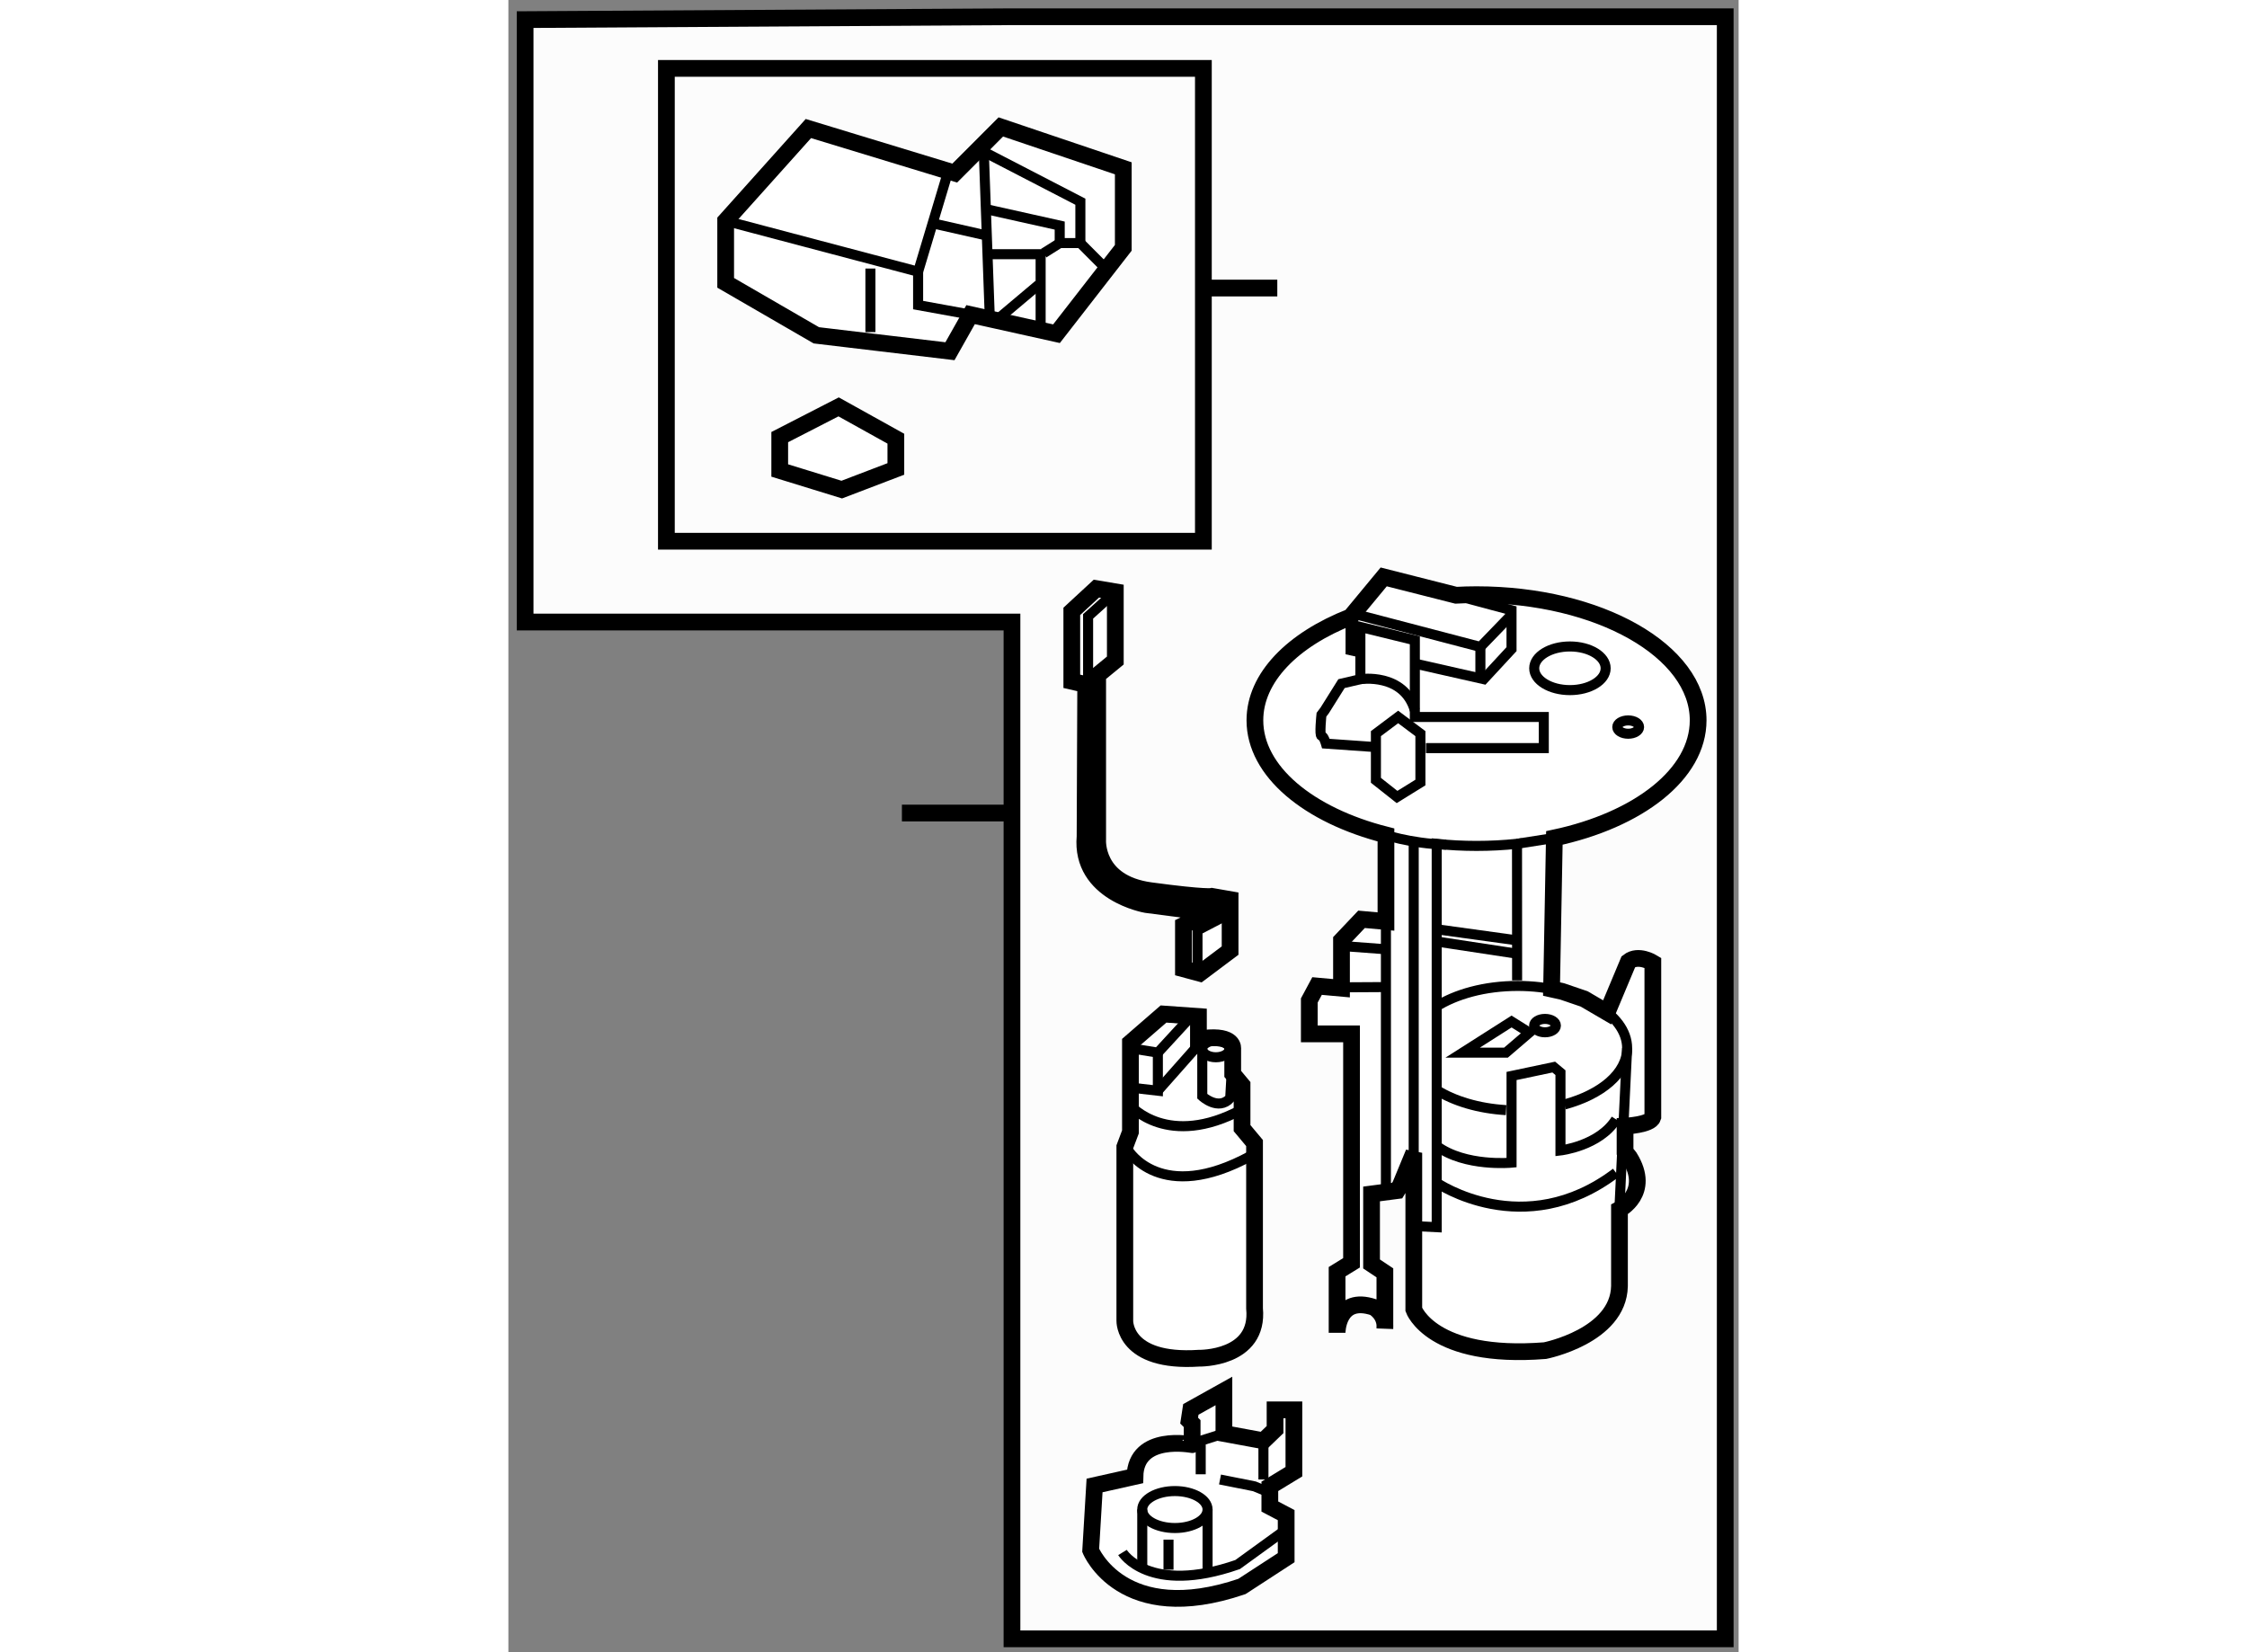 <?xml version="1.0" encoding="utf-8"?>
<!-- Generator: Adobe Illustrator 15.1.0, SVG Export Plug-In . SVG Version: 6.00 Build 0)  -->
<!DOCTYPE svg PUBLIC "-//W3C//DTD SVG 1.1//EN" "http://www.w3.org/Graphics/SVG/1.1/DTD/svg11.dtd">
<svg version="1.1" xmlns="http://www.w3.org/2000/svg" xmlns:xlink="http://www.w3.org/1999/xlink" x="0px" y="0px" width="244.8px"
	 height="180px" viewBox="9.447 26.52 36.751 49.357" enable-background="new 0 0 244.8 180" xml:space="preserve">
	
<rect x="9.447" y="26.52" width="36.751" height="49.357" fill="#808080" stroke="none"/>
	
<g><polygon fill="#FCFCFC" stroke="#000000" stroke-width="0.5" points="45.798,75.477 24.491,75.477 24.491,45.102 9.947,45.102 
			9.947,27.106 24.491,27.02 45.798,27.02 		"></polygon><line fill="none" stroke="#000000" stroke-width="0.5" x1="24.491" y1="50.808" x2="21.203" y2="50.808"></line></g><g><path fill="#FFFFFF" stroke="#000000" stroke-width="0.5" d="M28.165,70.626l-1.207,0.27l-0.116,1.938
			c0,0,0.937,2.298,4.518,1.079l1.322-0.86v-1.271l-0.488-0.257v-0.603l0.719-0.437v-1.848H32.35v0.59l-0.347,0.334l-1.181-0.218
			v-1.27l-0.988,0.551l-0.051,0.334l0.09,0.09v0.629C29.873,69.677,28.19,69.342,28.165,70.626z"></path><ellipse fill="none" stroke="#000000" stroke-width="0.3" cx="29.358" cy="71.615" rx="0.976" ry="0.552"></ellipse><line fill="none" stroke="#000000" stroke-width="0.3" x1="28.383" y1="71.615" x2="28.383" y2="73.323"></line><line fill="none" stroke="#000000" stroke-width="0.3" x1="30.334" y1="71.615" x2="30.334" y2="73.451"></line><path fill="none" stroke="#000000" stroke-width="0.3" d="M27.792,72.898c0,0,0.783,1.284,3.44,0.36l1.399-1.014"></path><line fill="none" stroke="#000000" stroke-width="0.3" x1="32.003" y1="69.561" x2="32.003" y2="70.717"></line><polyline fill="none" stroke="#000000" stroke-width="0.3" points="30.822,69.342 30.129,69.561 30.129,70.562 		"></polyline><line fill="none" stroke="#000000" stroke-width="0.3" x1="29.167" y1="72.514" x2="29.167" y2="73.412"></line><polyline fill="none" stroke="#000000" stroke-width="0.3" points="30.706,70.717 31.734,70.922 32.195,71.114 		"></polyline></g><g><path fill="#FFFFFF" stroke="#000000" stroke-width="0.5" d="M27.862,60.779v5.197c0,0-0.037,1.267,2.217,1.118
			c0,0,1.807,0.037,1.658-1.491v-4.936l-0.373-0.446v-1.286l-0.279-0.335v-0.744c0,0,0.075-0.43-0.875-0.317l-0.149,0.036v-0.689
			l-1.043-0.074l-0.988,0.857v2.664L27.862,60.779z"></path><ellipse fill="none" stroke="#000000" stroke-width="0.3" cx="30.582" cy="57.855" rx="0.406" ry="0.249"></ellipse><path fill="none" stroke="#000000" stroke-width="0.3" d="M27.955,60.872c0,0,0.969,1.658,3.688,0.168"></path><path fill="none" stroke="#000000" stroke-width="0.3" d="M30.176,57.855v1.415c0,0,0.48,0.446,0.834,0.056l0.074-1.322"></path><polyline fill="none" stroke="#000000" stroke-width="0.3" points="29.856,56.871 28.849,57.966 27.917,57.816 		"></polyline><polyline fill="none" stroke="#000000" stroke-width="0.3" points="28.849,57.966 28.849,59.103 28.029,59.01 		"></polyline><polyline fill="none" stroke="#000000" stroke-width="0.3" points="28.849,59.103 30.004,57.798 30.06,57.5 		"></polyline><path fill="none" stroke="#000000" stroke-width="0.3" d="M28.029,59.549c0,0,1.118,1.304,3.334,0.112"></path></g><g><path fill="#FFFFFF" stroke="#000000" stroke-width="0.5" d="M26.693,46.968l-0.415-0.095v-2.09l0.735-0.679l0.565,0.095v2.053
			l-0.527,0.433v4.917c0,0-0.095,1.301,1.582,1.526c1.677,0.226,1.828,0.169,1.828,0.169l0.546,0.095v1.525l-0.904,0.678
			l-0.49-0.132v-1.299l0.772-0.377l-1.884-0.245c0,0-1.978-0.339-1.827-2.035L26.693,46.968z"></path><line fill="none" stroke="#000000" stroke-width="0.3" x1="26.633" y1="46.955" x2="27.051" y2="46.685"></line><polyline fill="none" stroke="#000000" stroke-width="0.3" points="26.765,46.869 26.765,44.933 27.578,44.199 		"></polyline><polyline fill="none" stroke="#000000" stroke-width="0.3" points="30.033,55.576 30.033,54.314 31.007,53.805 		"></polyline><line fill="none" stroke="#000000" stroke-width="0.3" x1="30.385" y1="53.787" x2="30.894" y2="53.372"></line></g><g><path fill="#FFFFFF" stroke="#000000" stroke-width="0.5" d="M40.694,51.552c2.509-0.534,4.295-1.905,4.295-3.514
			c0-2.072-2.964-3.753-6.621-3.753c-0.206,0-0.41,0.006-0.611,0.017l-2.161-0.548l-0.99,1.196
			c-1.727,0.677-2.858,1.808-2.858,3.088c0,1.526,1.607,2.839,3.915,3.425v2.586l-0.73-0.066l-0.598,0.631v1.428l-0.73-0.066
			l-0.232,0.432v0.997h1.262v0.83v6.009l-0.432,0.266v1.826c0,0,0-1.129,1.096-0.763c0,0,0.365,0.199,0.332,0.631v-1.66
			l-0.398-0.265v-2.092l0.764-0.1l0.1-0.166l0.398-0.963v4.681c0,0,0.532,1.496,3.919,1.229c0,0,2.192-0.432,2.225-1.926v-2.291
			c0,0,0.963-0.498,0.299-1.56l-0.132-0.166v-0.764c0,0,0.763-0.033,0.83-0.266v-4.615c0,0-0.432-0.266-0.73-0.033l-0.635,1.516
			l-0.687-0.402l-0.654-0.223l-0.32-0.071L40.694,51.552z"></path><ellipse fill="none" stroke="#000000" stroke-width="0.3" cx="41.159" cy="46.484" rx="1.067" ry="0.652"></ellipse><ellipse fill="none" stroke="#000000" stroke-width="0.3" cx="42.899" cy="48.24" rx="0.326" ry="0.199"></ellipse><ellipse fill="none" stroke="#000000" stroke-width="0.3" cx="40.414" cy="57.158" rx="0.326" ry="0.2"></ellipse><path fill="none" stroke="#000000" stroke-width="0.3" d="M39.581,55.809l-0.003-4.082c-0.392,0.042-0.796,0.063-1.209,0.063
			c-0.406,0-0.803-0.021-1.19-0.061V63.18l-0.687-0.034"></path><path fill="none" stroke="#000000" stroke-width="0.3" d="M39.252,59.683c-0.823-0.049-1.556-0.271-2.082-0.603"></path><path fill="none" stroke="#000000" stroke-width="0.3" d="M37.137,56.607c0.6-0.388,1.479-0.634,2.46-0.634
			c1.806,0,3.271,0.833,3.271,1.86c0,0.742-0.766,1.383-1.872,1.681"></path><path fill="none" stroke="#000000" stroke-width="0.3" d="M35.297,48.834l-1.428-0.1c0,0-0.067-0.232-0.133-0.232s0-0.631,0-0.631
			l0.1-0.133l0.499-0.796l0.564-0.132v-1.561l1.627,0.398v2.291h3.852v0.93h-3.52"></path><polyline fill="none" stroke="#000000" stroke-width="0.3" points="37.431,44.218 39.414,44.75 39.414,45.912 38.584,46.809 
			36.525,46.343 		"></polyline><polyline fill="none" stroke="#000000" stroke-width="0.3" points="34.606,44.95 34.606,45.945 34.898,46.011 		"></polyline><polyline fill="none" stroke="#000000" stroke-width="0.3" points="34.687,44.851 38.484,45.846 39.414,44.883 		"></polyline><line fill="none" stroke="#000000" stroke-width="0.3" x1="38.484" y1="45.846" x2="38.484" y2="46.774"></line><polygon fill="none" stroke="#000000" stroke-width="0.3" points="35.363,48.436 35.363,49.83 35.994,50.329 36.692,49.897 
			36.692,48.436 36.027,47.938 		"></polygon><path fill="none" stroke="#000000" stroke-width="0.3" d="M34.898,46.809c0,0,1.295-0.2,1.627,0.929"></path><line fill="none" stroke="#000000" stroke-width="0.3" x1="39.578" y1="51.727" x2="40.694" y2="51.552"></line><path fill="none" stroke="#000000" stroke-width="0.3" d="M35.544,51.431c0,0,0.823,0.289,1.915,0.323"></path><line fill="none" stroke="#000000" stroke-width="0.3" x1="35.662" y1="54.048" x2="35.662" y2="62.139"></line><line fill="none" stroke="#000000" stroke-width="0.3" x1="36.492" y1="60.955" x2="36.492" y2="51.651"></line><line fill="none" stroke="#000000" stroke-width="0.3" x1="42.868" y1="57.833" x2="42.636" y2="62.648"></line><path fill="none" stroke="#000000" stroke-width="0.3" d="M42.536,59.958c-0.498,0.797-1.66,0.93-1.66,0.93v-2.324l-0.2-0.167
			l-1.261,0.266v2.59c0,0-1.384,0.133-2.237-0.499"></path><path fill="none" stroke="#000000" stroke-width="0.3" d="M37.178,61.852c0,0,2.602,1.792,5.358-0.299"></path><path fill="none" stroke="#000000" stroke-width="0.3" d="M37.954,57.966c0.266,0,1.294,0,1.294,0l0.698-0.598l-0.531-0.332
			L37.954,57.966z"></path><line fill="none" stroke="#000000" stroke-width="0.3" x1="37.178" y1="54.28" x2="39.58" y2="54.612"></line><line fill="none" stroke="#000000" stroke-width="0.3" x1="37.178" y1="54.646" x2="39.581" y2="55.011"></line><line fill="none" stroke="#000000" stroke-width="0.3" x1="34.062" y1="56.016" x2="35.662" y2="56.007"></line><line fill="none" stroke="#000000" stroke-width="0.3" x1="34.334" y1="54.779" x2="35.662" y2="54.878"></line></g>



	
<g><rect x="14.167" y="28.563" fill="#FCFCFC" stroke="#000000" stroke-width="0.5" width="16.042" height="14.125"></rect><line fill="none" stroke="#000000" stroke-width="0.5" x1="30.25" y1="35.125" x2="32.417" y2="35.125"></line></g><g><polygon fill="#FFFFFF" stroke="#000000" stroke-width="0.5" points="17.553,40.575 17.553,39.578 19.312,38.675 21.022,39.625 
			21.022,40.529 19.406,41.146 		"></polygon></g><g><polygon fill="#FFFFFF" stroke="#000000" stroke-width="0.5" points="18.409,30.36 15.938,33.116 15.938,34.969 18.647,36.537 
			22.638,37.012 23.255,35.919 25.821,36.489 27.816,33.923 27.816,31.548 24.158,30.312 22.781,31.691 		"></polygon><polyline fill="none" stroke="#000000" stroke-width="0.3" points="15.938,33.116 21.687,34.636 22.542,31.786 		"></polyline><polyline fill="none" stroke="#000000" stroke-width="0.3" points="21.687,34.636 21.687,35.634 23.255,35.919 		"></polyline><line fill="none" stroke="#000000" stroke-width="0.3" x1="23.825" y1="35.919" x2="23.636" y2="30.693"></line><line fill="none" stroke="#000000" stroke-width="0.3" x1="22.21" y1="33.211" x2="23.683" y2="33.544"></line><polyline fill="none" stroke="#000000" stroke-width="0.3" points="23.729,32.771 25.917,33.259 25.917,33.781 26.534,33.781 
			26.534,32.546 23.667,31.063 		"></polyline><line fill="none" stroke="#000000" stroke-width="0.3" x1="26.534" y1="33.781" x2="27.375" y2="34.625"></line><line fill="none" stroke="#000000" stroke-width="0.3" x1="24.104" y1="36.021" x2="25.292" y2="35.021"></line><polyline fill="none" stroke="#000000" stroke-width="0.3" points="23.778,34.114 25.347,34.114 25.347,36.584 		"></polyline><line fill="none" stroke="#000000" stroke-width="0.3" x1="25.438" y1="34.083" x2="25.917" y2="33.781"></line><line fill="none" stroke="#000000" stroke-width="0.3" x1="20.262" y1="36.441" x2="20.262" y2="34.542"></line></g>


</svg>